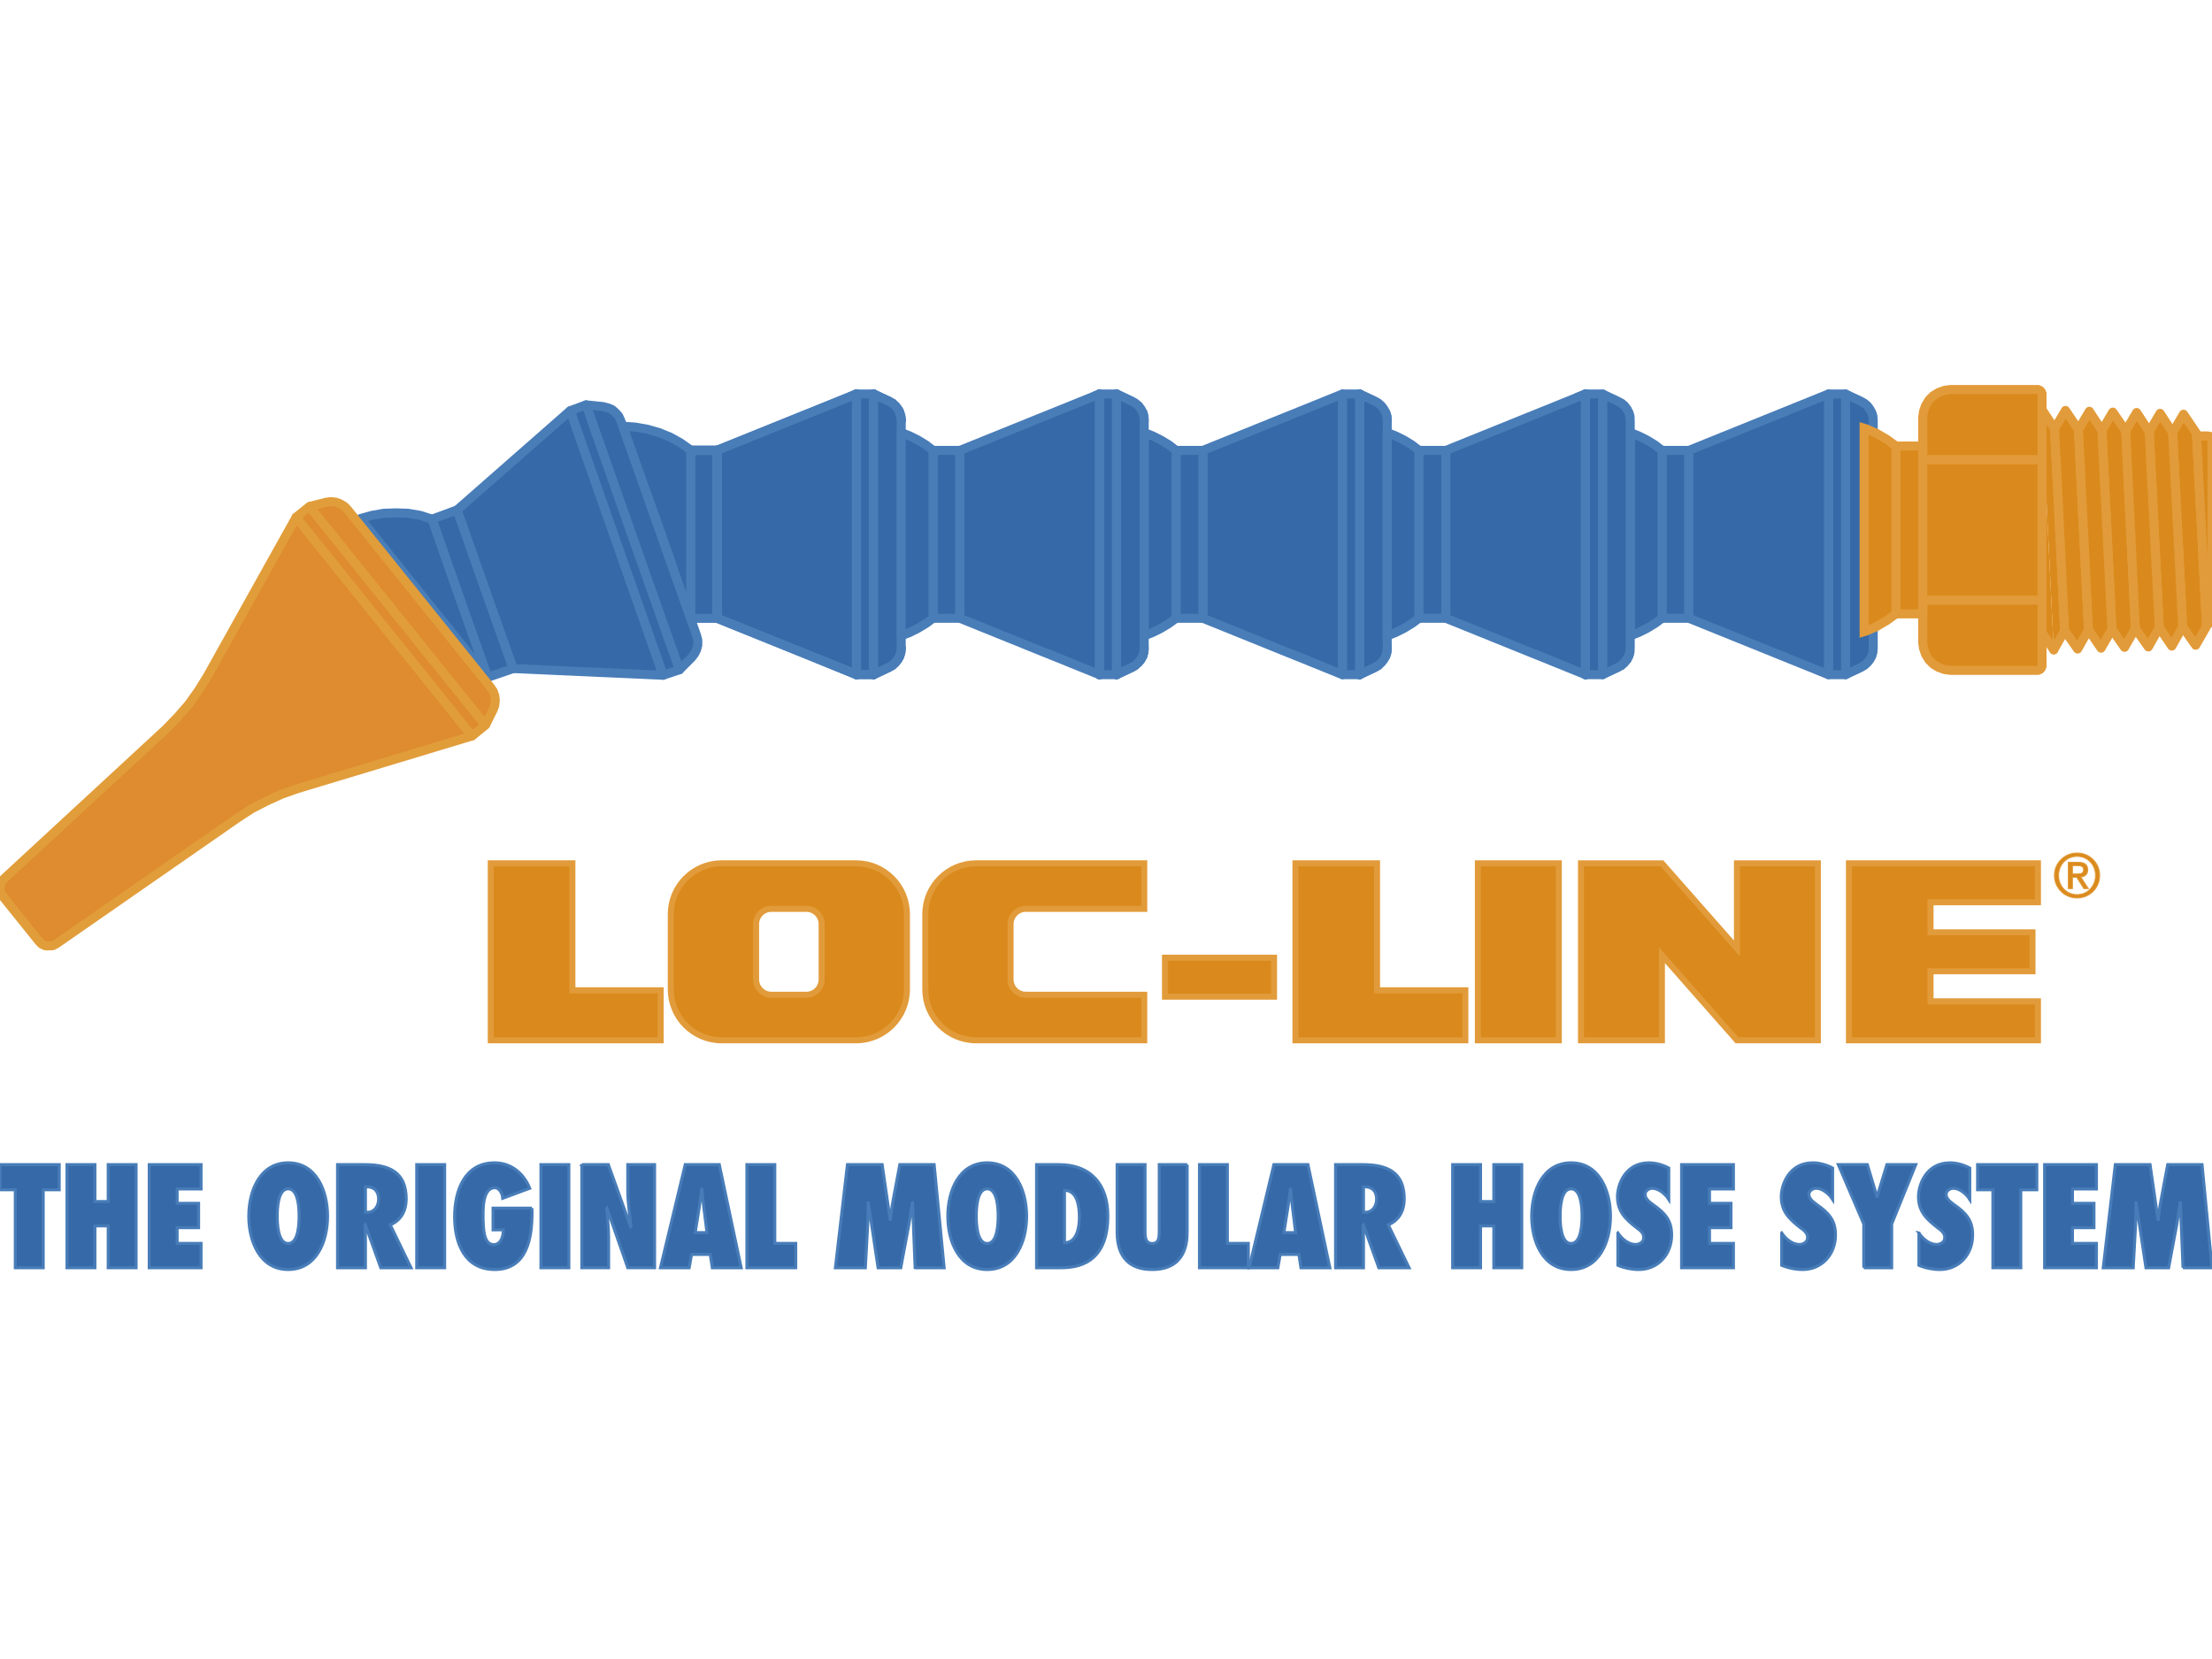 <?xml version="1.0" encoding="UTF-8"?>
<svg xmlns="http://www.w3.org/2000/svg" width="500" height="375" version="1.1" viewBox="0 0 500 375">
  <defs>
    <style>
      .cls-1 {
        fill: none;
      }

      .cls-2 {
        stroke-width: 1.358px;
      }

      .cls-2, .cls-3, .cls-4, .cls-5 {
        fill: #da8a1c;
        stroke: #e29b3a;
      }

      .cls-6, .cls-7, .cls-8, .cls-4, .cls-5 {
        stroke-width: 2.037px;
      }

      .cls-6, .cls-7, .cls-5 {
        stroke-linecap: round;
        stroke-linejoin: round;
      }

      .cls-6, .cls-8 {
        fill: #de8c2f;
        stroke: #e19d3a;
      }

      .cls-9 {
        stroke: #477cb8;
        stroke-width: .679px;
      }

      .cls-9, .cls-7 {
        fill: #3669a7;
      }

      .cls-3 {
        stroke-width: .226px;
      }

      .cls-7 {
        stroke: #497db8;
      }

      .cls-8 {
        stroke-linecap: square;
        stroke-linejoin: bevel;
      }
    </style>
  </defs>
  <!-- Generator: Adobe Illustrator 28.7.1, SVG Export Plug-In . SVG Version: 1.2.0 Build 142)  -->
  <g>
    <g id="Livello_1">
      <g>
        <g>
          <polygon class="cls-2" points="129.387 223.839 129.387 195.139 110.938 195.139 110.938 235.15 129.387 235.15 149.344 235.15 149.344 223.839 129.387 223.839"/>
          <polygon class="cls-2" points="311.269 223.839 311.269 195.139 292.82 195.139 292.82 235.15 311.269 235.15 331.226 235.15 331.226 223.839 311.269 223.839"/>
          <rect class="cls-2" x="263.336" y="216.482" width="24.652" height="8.807"/>
          <rect class="cls-2" x="334.056" y="195.139" width="18.294" height="40.011"/>
          <polygon class="cls-2" points="460.657 203.951 460.657 195.139 436.381 195.139 417.936 195.139 417.936 235.15 436.381 235.15 460.657 235.15 460.657 226.337 436.381 226.337 436.381 219.546 459.428 219.546 459.428 210.742 436.381 210.742 436.381 203.951 460.657 203.951"/>
          <path class="cls-2" d="M205.005,223.636c0,6.357-5.155,11.515-11.513,11.515h-30.355c-6.357,0-11.513-5.157-11.513-11.515v-16.984c0-6.357,5.155-11.513,11.513-11.513h30.355c6.358,0,11.513,5.155,11.513,11.513v16.984ZM185.72,208.889c0-1.91-1.547-3.453-3.453-3.453h-7.905c-1.906,0-3.453,1.543-3.453,3.453v12.509c0,1.905,1.547,3.453,3.453,3.453h7.905c1.906,0,3.453-1.547,3.453-3.453v-12.509Z"/>
          <path class="cls-2" d="M231.885,224.851c-1.906,0-3.453-1.547-3.453-3.453v-12.509c0-1.91,1.547-3.453,3.453-3.453h26.765v-10.297h-37.99c-6.357,0-11.508,5.155-11.508,11.513v16.984c0,6.357,5.151,11.515,11.508,11.515h37.99v-10.299h-26.765Z"/>
          <polygon class="cls-2" points="357.368 195.139 375.662 195.139 392.617 214.38 392.617 195.139 410.911 195.139 410.911 235.15 392.617 235.15 375.662 215.903 375.662 235.15 357.368 235.15 357.368 195.139"/>
        </g>
        <path class="cls-1" d="M182.802,190.033c-4.103.358-9.634-1.782-12.489,1.786v15.706l1.605,1.605,11.782.172,1.424-1.07v-15.883c-.177-1.247-1.424-1.6-2.321-2.317Z"/>
        <g>
          <polygon class="cls-7" points="202.383 91.709 201.888 91.302 202.578 91.987 203.095 92.726 202.953 92.465 202.383 91.709"/>
          <polygon class="cls-7" points="193.59 89.065 192.215 89.622 193.59 89.065 193.59 89.065"/>
          <polygon class="cls-7" points="193.607 89.056 193.59 89.065 193.59 120.751 193.59 152.445 193.607 152.445 193.607 120.751 193.607 89.056"/>
          <rect class="cls-7" x="199.195" y="87.965" width=".003" height="3.826" transform="translate(32.835 231.585) rotate(-64.709)"/>
          <polygon class="cls-7" points="197.462 120.751 197.462 152.445 197.467 152.445 197.467 120.751 197.467 89.061 197.462 89.056 197.462 120.751"/>
          <polygon class="cls-7" points="200.924 90.692 200.875 90.666 197.467 89.056 197.467 89.061 200.924 90.692"/>
          <polygon class="cls-7" points="201.764 91.198 201.693 91.138 201.764 91.196 201.764 91.198"/>
          <rect class="cls-7" x="201.825" y="91.168" width=".001" height=".162"/>
          <polygon class="cls-7" points="202.383 91.709 202.953 92.465 203.095 92.726 203.099 92.737 202.953 92.465 202.388 91.709 201.888 91.302 201.888 91.302 202.383 91.709"/>
          <polygon class="cls-7" points="200.933 90.699 201.693 91.138 200.933 90.699 200.924 90.692 200.929 90.696 200.933 90.699"/>
          <polygon class="cls-7" points="200.929 90.696 201.764 91.196 201.693 91.138 200.933 90.699 200.929 90.696"/>
          <polygon class="cls-7" points="193.59 89.065 192.215 89.622 182.055 93.729 192.215 89.622 162.178 101.753 162.178 120.751 162.178 139.766 184.955 148.957 182.055 147.772 184.955 148.957 193.59 152.445 193.59 120.751 193.59 89.065"/>
          <polygon class="cls-7" points="193.607 89.056 193.59 89.056 193.59 89.065 193.607 89.056"/>
          <polygon class="cls-7" points="197.467 89.056 197.462 89.056 197.467 89.061 197.467 89.056"/>
          <polygon class="cls-7" points="193.612 89.056 193.607 89.056 193.607 89.056 193.612 89.056"/>
          <polygon class="cls-7" points="192.215 89.622 193.59 89.065 193.59 89.056 162.178 101.731 162.178 101.753 192.215 89.622"/>
          <polygon class="cls-7" points="162.041 120.751 162.041 101.811 156.125 101.811 156.125 120.751 156.125 139.766 162.072 139.766 162.041 139.753 162.041 120.751"/>
          <polygon class="cls-7" points="162.041 101.811 162.178 101.753 162.178 101.731 156.125 101.731 156.125 101.811 162.041 101.811"/>
          <rect class="cls-7" x="193.589" y="89.061" width=".02" transform="translate(-19.409 95.394) rotate(-26.407)"/>
          <polygon class="cls-7" points="197.462 89.056 197.462 89.056 197.462 89.056 197.462 89.056"/>
          <rect class="cls-7" x="197.465" y="89.055" height=".006"/>
          <polygon class="cls-7" points="193.612 152.445 197.462 152.445 197.462 120.751 197.462 89.056 193.612 89.056 193.612 120.751 193.612 152.445"/>
          <polygon class="cls-7" points="197.462 152.445 197.462 152.445 197.462 120.751 197.462 89.056 197.462 89.056 197.462 120.751 197.462 152.445"/>
          <polygon class="cls-7" points="193.607 120.751 193.607 152.445 193.612 152.445 193.612 120.751 193.612 89.056 193.607 89.056 193.607 120.751"/>
          <polygon class="cls-7" points="203.241 92.933 203.099 92.737 203.272 93.053 203.241 92.933"/>
          <polygon class="cls-7" points="203.714 95.016 203.709 94.998 203.714 95.056 203.714 95.016"/>
          <polygon class="cls-7" points="162.178 120.751 162.178 101.753 162.041 101.811 162.041 120.751 162.041 139.753 162.072 139.766 162.178 139.766 162.178 120.751"/>
          <polygon class="cls-7" points="368.429 94.107 368.177 93.287 367.735 92.465 368.177 93.287 368.429 94.107"/>
          <polygon class="cls-7" points="358.393 89.056 356.484 89.828 358.393 89.056 358.393 89.056"/>
          <polygon class="cls-7" points="367.735 92.465 367.169 91.709 366.475 91.138 367.169 91.709 367.735 92.465"/>
          <polygon class="cls-7" points="358.393 89.056 358.393 89.056 358.393 89.056 358.393 89.056"/>
          <polygon class="cls-7" points="201.817 91.231 201.764 91.198 201.888 91.302 201.817 91.231"/>
          <polygon class="cls-7" points="103.333 115.264 97.653 117.347 103.899 135.225 110.239 153.104 116.009 151.119 109.669 133.238 103.333 115.264"/>
          <polygon class="cls-7" points="140.325 95.109 139.852 94.07 139.188 93.314 138.335 92.558 137.389 92.177 136.257 91.894 132.473 91.514 142.973 121.412 153.57 151.402 156.311 148.661 156.974 147.808 157.452 146.862 157.73 145.823 157.73 144.686 157.452 143.643 151.85 127.661 145.789 110.485 140.325 95.109"/>
          <polygon class="cls-7" points="97.653 117.347 95.004 116.493 92.263 116.018 89.518 115.925 86.777 116.018 84.031 116.493 81.463 117.227 110.239 153.104 103.899 135.225 97.653 117.347"/>
          <polygon class="cls-7" points="132.473 91.514 128.879 92.841 139.379 122.736 149.878 152.635 153.57 151.402 142.973 121.412 132.473 91.514"/>
          <polygon class="cls-7" points="128.879 92.841 103.333 115.264 109.669 133.238 116.009 151.119 149.878 152.635 139.379 122.736 128.879 92.841"/>
          <polygon class="cls-7" points="203.714 95.056 203.709 94.998 203.709 94.996 203.714 95.056"/>
          <polygon class="cls-7" points="313.568 95.056 313.506 94.107 313.25 93.287 313.502 94.107 313.568 95.056"/>
          <polygon class="cls-7" points="248.534 89.056 247.628 89.423 248.534 89.056 248.534 89.056"/>
          <polygon class="cls-7" points="248.539 89.056 248.534 89.056 248.534 89.056 248.539 89.056"/>
          <polygon class="cls-7" points="252.39 89.056 252.385 89.056 252.39 89.056 252.39 89.056"/>
          <polygon class="cls-7" points="203.395 93.287 203.272 93.057 203.524 93.977 203.709 94.996 203.647 94.107 203.395 93.287"/>
          <polygon class="cls-7" points="203.395 93.287 203.647 94.107 203.709 94.996 203.709 94.998 203.647 94.107 203.395 93.287 203.272 93.053 203.272 93.057 203.395 93.287"/>
          <polygon class="cls-7" points="203.272 93.057 203.272 93.053 203.099 92.737 203.095 92.726 203.272 93.057"/>
          <polygon class="cls-7" points="255.86 90.699 256.616 91.138 255.86 90.699 252.39 89.056 252.39 89.056 255.86 90.699"/>
          <polygon class="cls-7" points="307.317 89.056 307.317 89.056 307.317 89.056 307.317 89.056"/>
          <polygon class="cls-7" points="310.788 90.699 311.548 91.138 310.788 90.699 307.317 89.056 307.317 89.056 310.788 90.699"/>
          <polygon class="cls-7" points="258.637 95.056 258.575 94.107 258.323 93.287 258.575 94.107 258.637 95.056"/>
          <polygon class="cls-7" points="258.323 93.287 257.881 92.465 257.31 91.709 257.881 92.465 258.323 93.287"/>
          <polygon class="cls-7" points="252.385 89.056 248.539 89.056 248.539 120.751 248.539 152.507 252.385 152.507 252.385 120.751 252.385 89.056"/>
          <polygon class="cls-7" points="313.568 97.77 313.568 95.056 313.502 94.107 313.25 93.287 312.808 92.465 312.242 91.709 311.548 91.138 310.788 90.699 307.317 89.056 307.317 120.751 307.317 152.507 310.788 150.867 311.548 150.425 312.242 149.793 312.808 149.099 313.25 148.276 313.502 147.392 313.568 146.512 313.568 143.731 313.568 120.751 313.568 97.77"/>
          <polygon class="cls-7" points="313.25 148.276 313.506 147.392 313.568 146.512 313.502 147.392 313.25 148.276"/>
          <polygon class="cls-7" points="320.766 101.811 319.121 100.547 317.357 99.472 315.46 98.526 313.568 97.77 313.568 120.751 313.568 143.731 315.46 142.975 317.357 142.029 319.121 140.955 320.766 139.753 320.766 120.751 320.766 101.811"/>
          <polygon class="cls-7" points="326.827 101.811 320.766 101.811 320.766 120.751 320.766 139.753 326.827 139.753 326.827 120.751 326.827 101.811"/>
          <polygon class="cls-7" points="307.317 152.507 307.317 152.507 310.788 150.867 311.548 150.425 310.788 150.867 307.317 152.507"/>
          <polygon class="cls-7" points="358.393 120.751 358.393 89.056 356.484 89.828 346.837 93.729 356.484 89.828 326.827 101.811 326.827 120.751 326.827 139.753 358.274 152.459 346.837 147.772 358.274 152.459 358.393 152.507 358.393 120.751"/>
          <polygon class="cls-7" points="307.317 120.751 307.317 89.056 307.317 89.056 307.317 120.751 307.317 152.507 307.317 152.507 307.317 120.751"/>
          <polygon class="cls-7" points="303.466 89.056 291.909 93.729 303.466 89.056 271.9 101.811 271.9 120.751 271.9 139.753 303.466 152.507 291.909 147.772 303.466 152.507 303.466 120.751 303.466 89.056"/>
          <polygon class="cls-7" points="271.9 101.811 265.834 101.811 265.834 120.751 265.834 139.753 271.9 139.753 271.9 120.751 271.9 101.811"/>
          <polygon class="cls-7" points="307.317 89.056 303.466 89.056 303.466 120.751 303.466 152.507 307.317 152.507 307.317 120.751 307.317 89.056"/>
          <polygon class="cls-7" points="358.274 152.459 358.393 152.507 358.393 152.507 358.274 152.459"/>
          <polygon class="cls-7" points="307.317 152.507 307.317 152.507 307.317 152.507 307.317 152.507"/>
          <polygon class="cls-7" points="423.356 94.107 423.109 93.287 422.662 92.465 422.096 91.709 421.402 91.138 420.642 90.699 417.171 89.056 417.171 120.751 417.171 152.507 420.642 150.867 421.402 150.425 422.096 149.793 422.662 149.099 423.109 148.276 423.356 147.392 423.423 146.512 423.423 120.751 423.423 95.056 423.356 94.107"/>
          <polygon class="cls-7" points="358.393 152.507 358.393 152.507 358.393 152.507 358.393 152.507"/>
          <polygon class="cls-7" points="381.754 101.811 375.688 101.811 375.688 120.751 375.688 139.753 381.754 139.753 381.754 120.751 381.754 101.811"/>
          <polygon class="cls-7" points="417.171 89.056 413.321 89.056 413.321 120.751 413.321 152.507 417.171 152.507 417.171 120.751 417.171 89.056"/>
          <polygon class="cls-7" points="265.834 101.811 264.194 100.547 262.425 99.472 260.533 98.526 258.637 97.77 258.637 120.751 258.637 143.731 260.533 142.975 262.425 142.029 264.194 140.955 265.834 139.753 265.834 120.751 265.834 101.811"/>
          <polygon class="cls-7" points="375.688 101.811 374.053 100.547 372.28 99.472 370.388 98.526 368.496 97.77 368.496 120.751 368.496 143.731 370.388 142.975 372.28 142.029 374.053 140.955 375.688 139.753 375.688 120.751 375.688 101.811"/>
          <polygon class="cls-7" points="413.321 89.056 381.754 101.811 381.754 120.751 381.754 139.753 413.321 152.507 413.321 120.751 413.321 89.056"/>
          <polygon class="cls-7" points="368.496 97.77 368.496 95.056 368.429 94.107 368.177 93.287 367.735 92.465 367.169 91.709 366.475 91.138 365.715 90.699 362.244 89.056 362.244 120.751 362.244 152.507 365.715 150.867 366.475 150.425 367.169 149.793 367.735 149.099 368.177 148.276 368.429 147.392 368.496 146.512 368.496 143.731 368.496 120.751 368.496 97.77"/>
          <polygon class="cls-7" points="358.393 89.056 358.393 89.056 358.393 120.751 358.393 152.507 358.393 152.507 358.393 120.751 358.393 89.056"/>
          <polygon class="cls-7" points="362.244 89.056 358.393 89.056 358.393 120.751 358.393 152.507 362.244 152.507 362.244 120.751 362.244 89.056"/>
          <polygon class="cls-7" points="367.735 149.099 368.177 148.276 368.429 147.392 368.177 148.276 367.735 149.099"/>
          <polygon class="cls-7" points="366.475 150.425 367.169 149.793 367.735 149.099 367.169 149.793 366.475 150.425"/>
          <polygon class="cls-7" points="248.477 152.485 248.534 152.507 248.534 152.507 248.477 152.485"/>
          <polygon class="cls-7" points="197.462 152.507 197.462 152.507 197.462 152.507 197.462 152.507"/>
          <rect class="cls-7" x="197.462" y="152.445" height=".062"/>
          <rect class="cls-7" x="193.612" y="152.445" width="3.851" height=".062"/>
          <polygon class="cls-7" points="197.462 152.507 197.462 152.507 200.933 150.867 201.693 150.425 200.933 150.867 197.462 152.507"/>
          <polygon class="cls-7" points="203.395 148.276 202.953 149.099 202.383 149.793 201.693 150.425 202.388 149.793 202.953 149.099 203.395 148.276 203.647 147.392 203.714 146.512 203.647 147.392 203.395 148.276"/>
          <polygon class="cls-7" points="203.241 148.564 202.578 149.51 201.817 150.266 200.875 150.836 197.467 152.445 197.462 152.445 197.462 152.507 200.933 150.867 201.693 150.425 202.383 149.793 202.953 149.099 203.395 148.276 203.647 147.392 203.714 146.512 203.714 146.486 203.524 147.618 203.241 148.564"/>
          <polygon class="cls-7" points="193.607 152.445 193.59 152.445 184.955 148.957 193.519 152.472 193.607 152.507 193.607 152.445"/>
          <polygon class="cls-7" points="258.637 97.77 258.637 95.056 258.575 94.107 258.323 93.287 257.881 92.465 257.31 91.709 256.616 91.138 255.86 90.699 252.39 89.056 252.39 120.751 252.39 152.507 255.86 150.867 256.616 150.425 257.31 149.793 257.881 149.099 258.323 148.276 258.575 147.392 258.637 146.512 258.637 143.731 258.637 120.751 258.637 97.77"/>
          <rect class="cls-7" x="193.607" y="152.445" width=".004" height=".062"/>
          <polygon class="cls-7" points="203.714 97.77 203.714 95.056 203.709 94.996 203.524 93.977 203.272 93.057 203.095 92.726 202.578 91.987 201.888 91.302 201.764 91.196 200.929 90.696 197.467 89.061 197.467 120.751 197.467 152.445 200.875 150.836 201.817 150.266 202.578 149.51 203.241 148.564 203.524 147.618 203.714 146.486 203.714 143.731 203.714 120.751 203.714 97.77"/>
          <polygon class="cls-7" points="193.519 152.472 193.607 152.507 193.607 152.507 193.519 152.472"/>
          <polygon class="cls-7" points="193.607 152.507 193.612 152.507 193.607 152.507 193.607 152.507"/>
          <polygon class="cls-7" points="216.968 101.811 210.907 101.811 210.907 120.751 210.907 139.753 216.968 139.753 216.968 120.751 216.968 101.811"/>
          <polygon class="cls-7" points="252.39 152.507 252.39 152.507 255.86 150.867 256.616 150.425 255.86 150.867 252.39 152.507"/>
          <polygon class="cls-7" points="210.907 101.811 209.267 100.547 207.498 99.472 205.606 98.526 203.714 97.77 203.714 120.751 203.714 143.731 205.606 142.975 207.498 142.029 209.267 140.955 210.907 139.753 210.907 120.751 210.907 101.811"/>
          <polygon class="cls-7" points="252.39 120.751 252.39 89.056 252.385 89.056 252.385 120.751 252.385 152.507 252.39 152.507 252.39 120.751"/>
          <polygon class="cls-7" points="258.323 148.276 258.575 147.392 258.637 146.512 258.575 147.392 258.323 148.276"/>
          <polygon class="cls-7" points="257.31 149.793 257.881 149.099 258.323 148.276 257.881 149.099 257.31 149.793"/>
          <polygon class="cls-7" points="252.385 152.507 252.39 152.507 252.39 152.507 252.385 152.507"/>
          <polygon class="cls-7" points="162.178 139.766 162.072 139.766 193.519 152.472 184.955 148.957 162.178 139.766"/>
          <polygon class="cls-7" points="248.534 120.751 248.534 89.056 247.628 89.423 236.982 93.729 247.628 89.423 216.968 101.811 216.968 120.751 216.968 139.753 248.477 152.485 236.982 147.772 248.477 152.485 248.534 152.507 248.534 120.751"/>
          <polygon class="cls-7" points="248.534 152.507 248.539 152.507 248.534 152.507 248.534 152.507"/>
          <polygon class="cls-7" points="248.539 89.056 248.534 89.056 248.534 120.751 248.534 152.507 248.539 152.507 248.539 120.751 248.539 89.056"/>
          <polygon class="cls-7" points="156.125 101.811 155.98 101.811 156.125 101.811 156.125 101.731 153.853 100.124 151.488 98.8 148.932 97.761 146.284 97.005 143.539 96.528 140.798 96.342 145.789 110.485 148.932 119.332 151.85 127.661 156.125 139.766 156.125 120.751 156.125 101.811"/>
          <polygon class="cls-7" points="145.789 110.485 151.85 127.661 148.932 119.332 145.789 110.485"/>
        </g>
        <g>
          <polyline class="cls-5" points="461.581 92.58 461.581 103.937 461.581 135.636 461.581 143.015 464.229 146.897"/>
          <polygon class="cls-4" points="434.613 135.636 434.613 138.758 434.613 145.288 434.803 146.614 435.276 147.936 436.032 149.169 436.978 150.115 438.211 150.871 439.533 151.345 440.855 151.53 460.635 151.53 461.108 151.345 461.391 151.057 461.581 150.589 461.581 143.015 461.581 135.636 434.613 135.636"/>
          <polyline class="cls-5" points="464.229 146.897 466.692 142.542 464.419 96.935 461.581 92.58"/>
          <polygon class="cls-4" points="461.581 103.937 461.581 92.58 461.581 88.986 461.391 88.513 461.108 88.229 460.635 88.039 440.855 88.039 439.533 88.229 438.211 88.703 436.978 89.458 436.032 90.405 435.276 91.634 434.803 92.96 434.613 94.286 434.613 100.816 434.613 103.937 461.581 103.937"/>
          <polygon class="cls-4" points="434.613 103.937 434.613 100.816 428.56 100.816 428.56 119.738 428.56 138.758 434.613 138.758 434.613 135.636 434.613 103.937"/>
          <rect class="cls-4" x="434.613" y="103.937" width="26.969" height="31.699"/>
          <polygon class="cls-5" points="466.882 92.77 464.419 96.935 466.692 142.542 469.627 146.707 472.085 142.357 469.813 97.122 466.882 92.77"/>
          <polygon class="cls-4" points="428.56 100.816 426.473 99.3 424.205 97.976 421.84 96.935 421.363 96.789 421.363 142.785 421.84 142.639 424.205 141.596 426.473 140.274 428.56 138.758 428.56 119.738 428.56 100.816"/>
          <polygon class="cls-5" points="496.498 98.544 496.525 98.544 496.498 97.976 493.563 93.623 491.105 97.783 493.373 141.693 496.309 145.854 498.767 141.596 498.74 141.03 498.674 141.03 498.74 141.03 496.525 98.544 496.498 98.544"/>
          <polygon class="cls-4" points="499.903 99.017 499.527 98.637 499.054 98.544 496.525 98.544 498.74 141.03 499.054 141.03 499.527 140.84 499.903 140.557 500 140.084 500 99.49 499.903 99.017"/>
          <polygon class="cls-5" points="488.266 93.433 485.804 97.598 488.076 141.879 490.915 146.044 493.373 141.693 491.105 97.783 488.266 93.433"/>
          <polygon class="cls-5" points="477.572 93.15 475.114 97.315 477.386 142.259 480.225 146.327 482.683 142.069 480.508 97.408 477.572 93.15"/>
          <polygon class="cls-5" points="482.966 93.243 480.508 97.408 482.683 142.069 485.618 146.234 488.076 141.879 485.804 97.598 482.966 93.243"/>
          <polygon class="cls-5" points="472.276 92.96 469.813 97.122 472.085 142.357 474.924 146.517 477.386 142.259 475.114 97.315 472.276 92.96"/>
        </g>
        <g>
          <polygon class="cls-6" points="66.931 116.918 46.841 152.923 44.878 156.08 42.65 159.21 40.183 162.048 37.526 164.798 .867 198.665 .323 199.351 .102 200.133 0 201.07 .179 201.897 .646 202.622 4.682 207.645 8.847 212.822 9.452 213.427 10.226 213.781 11.097 213.808 11.915 213.759 12.693 213.374 53.694 184.896 56.89 182.814 60.246 181.085 63.725 179.502 67.231 178.269 106.702 166.354 86.786 141.596 66.931 116.918"/>
          <polygon class="cls-6" points="69.959 114.477 66.931 116.918 86.786 141.596 106.702 166.354 109.735 163.914 89.818 139.16 69.959 114.477"/>
          <polygon class="cls-8" points="111.862 157.331 111.504 156.283 110.863 155.337 94.695 135.234 78.58 115.207 77.851 114.455 76.905 113.88 75.866 113.5 74.8 113.383 73.704 113.533 69.959 114.477 89.818 139.16 109.735 163.914 111.455 160.461 111.84 159.417 111.955 158.352 111.862 157.331"/>
        </g>
        <path class="cls-3" d="M469.508,192.814c2.772,0,5.093,2.188,5.093,5.053,0,2.918-2.321,5.106-5.093,5.106s-5.12-2.188-5.12-5.106c0-2.865,2.334-5.053,5.12-5.053ZM469.508,202.226c2.352,0,4.169-1.874,4.169-4.359,0-2.432-1.817-4.306-4.169-4.306-2.374,0-4.196,1.874-4.196,4.306,0,2.485,1.822,4.359,4.196,4.359ZM467.527,194.919h2.295c1.41,0,2.078.557,2.078,1.698,0,1.074-.681,1.521-1.561,1.618l1.698,2.622h-.995l-1.614-2.555h-.977v2.555h-.924v-5.937ZM468.451,197.554h.964c.814,0,1.561-.04,1.561-.977,0-.787-.681-.911-1.304-.911h-1.22v1.888Z"/>
        <g>
          <path class="cls-9" d="M3.46,286.56v-17.624H0v-5.685h13.385v5.685h-3.617v17.624H3.46Z"/>
          <path class="cls-9" d="M24.456,286.56v-9.459h-3.001v9.459h-6.309v-23.31h6.309v8.345h3.001v-8.345h6.308v23.31h-6.308Z"/>
          <path class="cls-9" d="M33.727,263.25h11.718v5.504h-5.409v3.245h4.855v5.502h-4.855v3.554h5.409v5.504h-11.718v-23.31Z"/>
          <path class="cls-9" d="M65.139,262.846c6.396,0,8.907,6.373,8.907,12.061s-2.511,12.054-8.907,12.054-8.906-6.369-8.906-12.054,2.504-12.061,8.906-12.061ZM65.139,281.087c2.384,0,2.47-4.728,2.47-6.181s-.086-6.187-2.47-6.187-2.473,4.733-2.473,6.187.089,6.181,2.473,6.181Z"/>
          <path class="cls-9" d="M86.065,286.56l-3.491-9.706-.062.062c.031,1.147.093,2.286.093,3.429v6.216h-6.308v-23.31h6.096c5.471,0,9.428,1.603,9.428,7.761,0,2.567-1.114,4.848-3.617,5.843l4.699,9.706h-6.838ZM83.009,274.036c1.667,0,2.567-1.45,2.567-2.966,0-2.038-1.24-2.907-2.97-2.812v5.752l.403.027Z"/>
          <path class="cls-9" d="M94.197,286.56v-23.31h6.31v23.31h-6.31Z"/>
          <path class="cls-9" d="M120.233,273.081l.031.99c0,5.752-1.113,12.89-8.41,12.89-6.869,0-9.095-6.033-9.095-11.93,0-5.787,2.201-12.184,9.033-12.184,3.773,0,6.585,2.383,7.943,5.749l-6.088,2.257c-.064-.922-.68-2.374-1.794-2.374-2.907,0-2.661,5.345-2.661,7.107.095,1.673-.031,5.75,2.41,5.75,1.674,0,2.195-1.979,2.164-3.336h-2.315v-4.918h8.782Z"/>
          <path class="cls-9" d="M122.271,286.56v-23.31h6.308v23.31h-6.308Z"/>
          <path class="cls-9" d="M131.517,263.25h5.994l5.039,14.032.062-.058c-.244-2.692-.711-5.352-.711-8.044v-5.931h6.063v23.31h-6.063l-4.697-13.449-.064.062c.157,2.195.436,4.361.436,6.554v6.833h-6.058v-23.31Z"/>
          <path class="cls-9" d="M161.011,286.56l-.466-3.002h-4.233l-.528,3.002h-6.491l5.598-23.31h7.693l4.951,23.31h-6.522ZM159.802,278.618l-.678-5.414c-.19-1.457-.309-2.944-.466-4.388h-.063c-.182,1.444-.34,2.931-.585,4.388l-.869,5.414h2.66Z"/>
          <path class="cls-9" d="M168.829,286.56v-23.31h6.308v17.806h4.731v5.504h-11.038Z"/>
          <path class="cls-9" d="M206.858,286.56l-.592-14.656h-.055c-.284,1.704-.498,3.402-.805,5.102l-1.794,9.554h-5.133l-2.196-14.656h-.062c-.032,1.729,0,3.433-.095,5.164l-.522,9.492h-6.774l2.724-23.31h7.851l1.792,12.397h.062c.191-1.452.34-2.874.618-4.328l1.516-8.068h7.763l2.258,23.31h-6.554Z"/>
          <path class="cls-9" d="M223.149,262.846c6.403,0,8.906,6.373,8.906,12.061s-2.503,12.054-8.906,12.054-8.906-6.369-8.906-12.054,2.504-12.061,8.906-12.061ZM223.149,281.087c2.383,0,2.473-4.728,2.473-6.181s-.09-6.187-2.473-6.187-2.471,4.733-2.471,6.187.093,6.181,2.471,6.181Z"/>
          <path class="cls-9" d="M234.306,263.25h5.075c7.171,0,11.035,4.51,11.035,11.559,0,10.763-6.77,11.751-10.607,11.751h-5.503v-23.31ZM240.615,280.928c2.875-.022,3.371-3.614,3.371-5.812,0-2.531-.496-6.055-3.371-6.055v11.866Z"/>
          <path class="cls-9" d="M268.347,263.25v15.239c0,2.818-.614,8.471-7.914,8.471s-7.918-5.652-7.918-8.471v-15.239h6.309v14.656c0,.615-.031,1.419.159,2.038.181.648.584,1.143,1.45,1.143.895,0,1.297-.495,1.454-1.112.188-.65.15-1.455.15-2.038v-14.687h6.309Z"/>
          <path class="cls-9" d="M271.126,286.56v-23.31h6.311v17.806h4.73v5.504h-11.042Z"/>
          <path class="cls-9" d="M294.067,286.56l-.46-3.002h-4.233l-.526,3.002h-6.49l5.59-23.31h7.697l4.952,23.31h-6.53ZM292.864,278.618l-.679-5.414c-.188-1.457-.307-2.944-.464-4.388h-.062c-.184,1.444-.343,2.931-.586,4.388l-.869,5.414h2.659Z"/>
          <path class="cls-9" d="M311.661,286.56l-3.493-9.706-.064.062c.033,1.147.097,2.286.097,3.429v6.216h-6.309v-23.31h6.088c5.473,0,9.435,1.603,9.435,7.761,0,2.567-1.118,4.848-3.623,5.843l4.708,9.706h-6.839ZM308.595,274.036c1.676,0,2.569-1.45,2.569-2.966,0-2.038-1.233-2.907-2.962-2.812v5.752l.394.027Z"/>
          <path class="cls-9" d="M337.663,286.56v-9.459h-3.002v9.459h-6.304v-23.31h6.304v8.345h3.002v-8.345h6.309v23.31h-6.309Z"/>
          <path class="cls-9" d="M355.128,262.846c6.404,0,8.902,6.373,8.902,12.061s-2.498,12.054-8.902,12.054-8.906-6.369-8.906-12.054,2.504-12.061,8.906-12.061ZM355.128,281.087c2.379,0,2.476-4.728,2.476-6.181s-.097-6.187-2.476-6.187-2.478,4.733-2.478,6.187.095,6.181,2.478,6.181Z"/>
          <path class="cls-9" d="M365.704,278.711c.862,1.295,2.379,2.597,3.988,2.597.86,0,1.855-.528,1.855-1.547,0-.559-.188-.964-.495-1.297-.279-.345-.648-.621-1.052-.898-1.236-.964-2.321-1.855-3.119-2.969-.771-1.083-1.269-2.383-1.269-4.083,0-2.717,1.729-7.668,7.111-7.668,1.516,0,3.152.466,4.485,1.178v7.076c-.749-1.169-2.264-2.505-3.718-2.505-.734,0-1.634.531-1.634,1.422,0,.497.276.931.619,1.302.336.372.805.681,1.143.957,1.326.929,2.383,1.795,3.093,2.841.743,1.057,1.147,2.29,1.147,4.054,0,4.326-3.033,7.79-7.423,7.79-1.609,0-3.245-.336-4.731-.955v-7.295Z"/>
          <path class="cls-9" d="M380.107,263.25h11.716v5.504h-5.407v3.245h4.854v5.502h-4.854v3.554h5.407v5.504h-11.716v-23.31Z"/>
          <path class="cls-9" d="M402.737,278.711c.864,1.295,2.378,2.597,3.99,2.597.869,0,1.857-.528,1.857-1.547,0-.559-.19-.964-.5-1.297-.274-.345-.646-.621-1.052-.898-1.229-.964-2.312-1.855-3.117-2.969-.774-1.083-1.271-2.383-1.271-4.083,0-2.717,1.737-7.668,7.116-7.668,1.514,0,3.152.466,4.485,1.178v7.076c-.743-1.169-2.259-2.505-3.711-2.505-.743,0-1.645.531-1.645,1.422,0,.497.276.931.626,1.302.338.372.798.681,1.138.957,1.333.929,2.383,1.795,3.095,2.841.741,1.057,1.143,2.29,1.143,4.054,0,4.326-3.031,7.79-7.421,7.79-1.603,0-3.247-.336-4.733-.955v-7.295Z"/>
          <path class="cls-9" d="M421.287,286.56v-9.896l-5.75-13.414h6.554l2.164,7.202h.062l2.197-7.202h6.521l-5.438,13.414v9.896h-6.311Z"/>
          <path class="cls-9" d="M433.748,278.711c.862,1.295,2.378,2.597,3.988,2.597.86,0,1.855-.528,1.855-1.547,0-.559-.188-.964-.495-1.297-.279-.345-.648-.621-1.052-.898-1.233-.964-2.314-1.855-3.119-2.969-.78-1.083-1.271-2.383-1.271-4.083,0-2.717,1.731-7.668,7.107-7.668,1.516,0,3.157.466,4.485,1.178v7.076c-.736-1.169-2.25-2.505-3.705-2.505-.743,0-1.64.531-1.64,1.422,0,.497.276.931.615,1.302.349.372.807.681,1.147.957,1.333.929,2.383,1.795,3.093,2.841.736,1.057,1.141,2.29,1.141,4.054,0,4.326-3.026,7.79-7.416,7.79-1.609,0-3.252-.336-4.73-.955v-7.295Z"/>
          <path class="cls-9" d="M450.473,286.56v-17.624h-3.464v-5.685h13.389v5.685h-3.619v17.624h-6.307Z"/>
          <path class="cls-9" d="M462.162,263.25h11.716v5.504h-5.416v3.245h4.856v5.502h-4.856v3.554h5.416v5.504h-11.716v-23.31Z"/>
          <path class="cls-9" d="M493.446,286.56l-.586-14.656h-.062c-.283,1.704-.498,3.402-.805,5.102l-1.795,9.554h-5.131l-2.195-14.656h-.064c-.031,1.729,0,3.433-.095,5.164l-.522,9.492h-6.773l2.726-23.31h7.852l1.788,12.397h.062c.19-1.452.342-2.874.625-4.328l1.514-8.068h7.763l2.25,23.31h-6.554Z"/>
        </g>
      </g>
    </g>
  </g>
</svg>